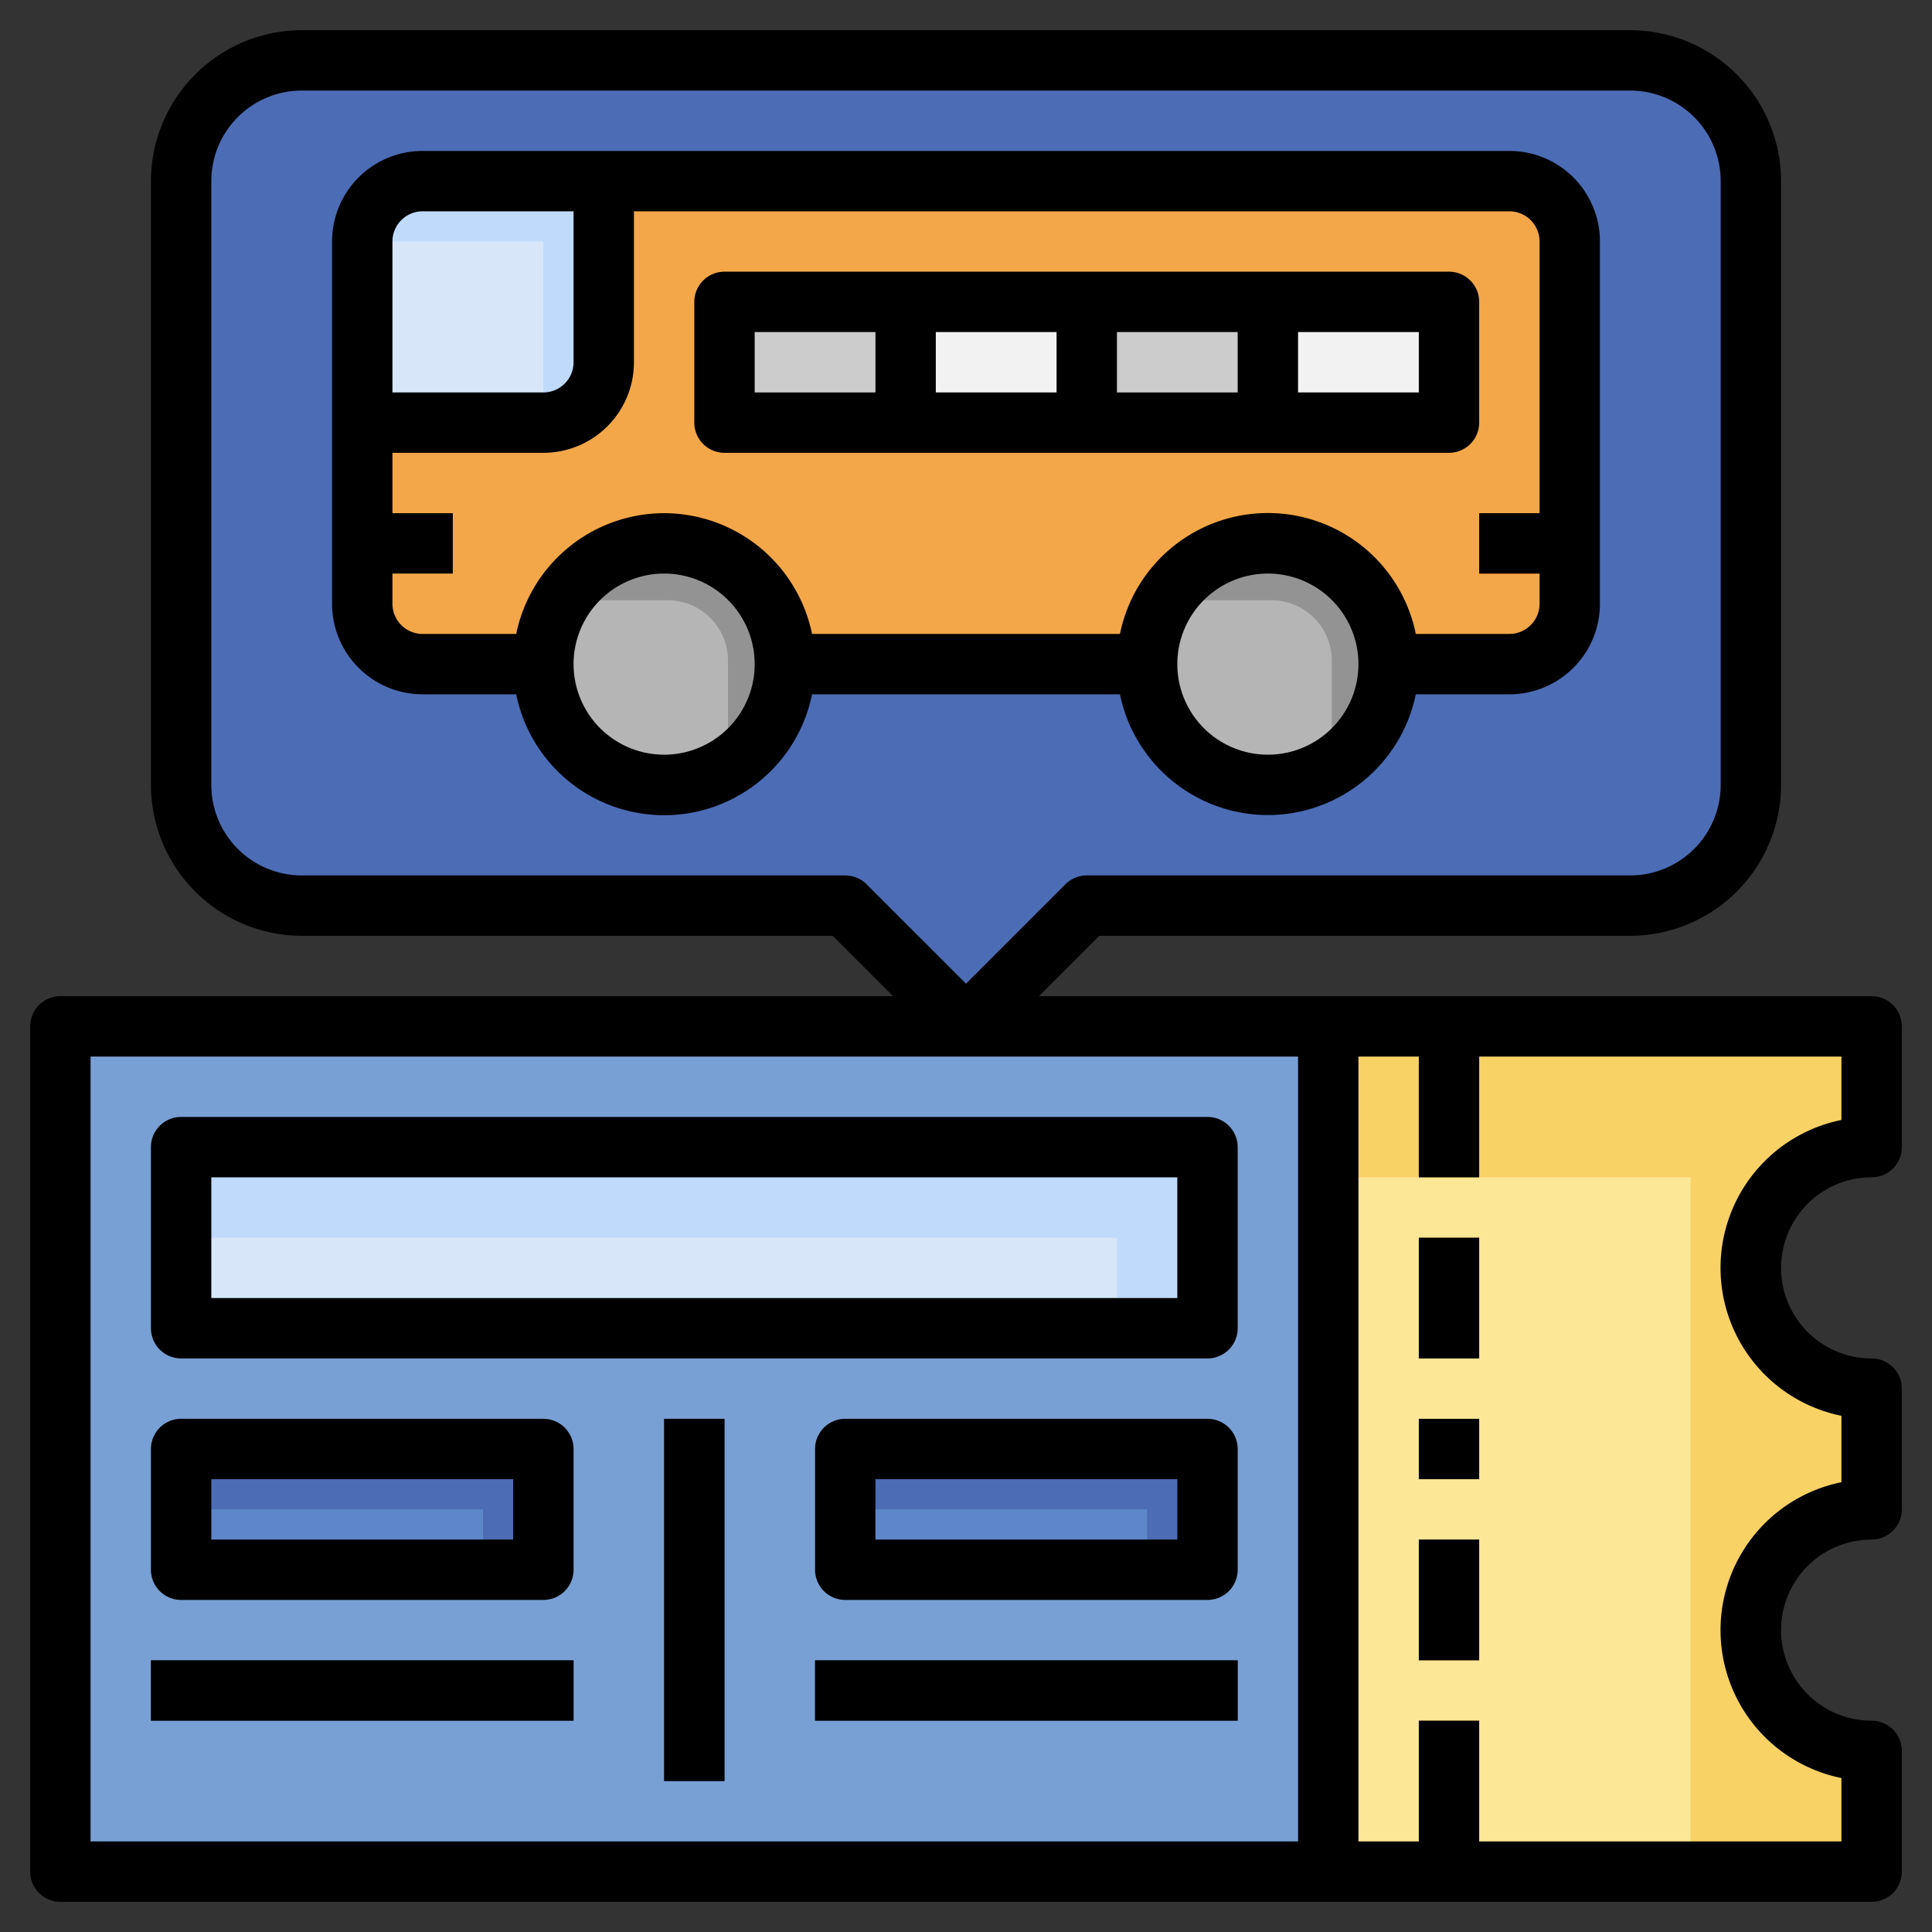 <svg id="Layer_3" height="512" viewBox="0 0 64 64" width="512" xmlns="http://www.w3.org/2000/svg" data-name="Layer 3"><rect x="0" y="0" width="64" height="64" fill="#333333" stroke="none"/><path d="m44 62v-28h18v4a4 4 0 0 0 0 8v4a4 4 0 0 0 0 8v4z" fill="#f9d266"/><path d="m56 39h-12v23h12z" fill="#fce797"/><path d="m2 34h42v28h-42z" fill="#78a0d4"/><path d="m36 30-4 4-4-4h-18a4 4 0 0 1 -4-4v-20a4 4 0 0 1 4-4h44a4 4 0 0 1 4 4v20a4 4 0 0 1 -4 4z" fill="#4c6cb5"/><path d="m18 22h-4a2 2 0 0 1 -2-2v-12a2 2 0 0 1 2-2h36a2 2 0 0 1 2 2v12a2 2 0 0 1 -2 2h-4" fill="#f3a748"/><path d="m24 10h24v4h-24z" fill="#ccc"/><path d="m30 10h6v4h-6z" fill="#f2f2f2"/><path d="m42 10h6v4h-6z" fill="#f2f2f2"/><path d="m20 6v6a2 2 0 0 1 -2 2h-6v-6a2 2 0 0 1 2-2z" fill="#c0dafc"/><circle cx="22" cy="22" fill="#939393" r="4"/><circle cx="42" cy="22" fill="#939393" r="4"/><path d="m12 17h3v2h-3z" fill="#f9d266"/><path d="m49 17h3v2h-3z" fill="#d23f34"/><g fill="#f0ae42"><path d="m47 34h2v5h-2z"/><path d="m47 57h2v5h-2z"/><path d="m47 41h2v4h-2z"/><path d="m47 51h2v4h-2z"/><path d="m47 47h2v2h-2z"/></g><path d="m6 38h34v6h-34z" fill="#c0dafc"/><path d="m6 41h31v3h-31z" fill="#d7e7f9"/><path d="m6 48h12v4h-12z" fill="#4c6cb5"/><path d="m28 48h12v4h-12z" fill="#4c6cb5"/><path d="m28 50h10v2h-10z" fill="#5e87ca"/><path d="m6 50h10v2h-10z" fill="#5e87ca"/><path d="m5 55h14v2h-14z" fill="#3b5892"/><path d="m27 55h14v2h-14z" fill="#3b5892"/><path d="m22 47h2v12h-2z" fill="#3b5892"/><path d="m12 8h6v6h-6z" fill="#d7e7f9"/><path d="m18.149 23.084a4 4 0 0 0 2.767 2.767 3.952 3.952 0 0 0 3.2-.468v-3.5a2 2 0 0 0 -2-2h-3.5a3.952 3.952 0 0 0 -.467 3.201z" fill="#b5b5b5"/><path d="m38.149 23.084a4 4 0 0 0 2.767 2.767 3.952 3.952 0 0 0 3.2-.468v-3.5a2 2 0 0 0 -2-2h-3.5a3.952 3.952 0 0 0 -.467 3.201z" fill="#b5b5b5"/><path d="m42 27a5.009 5.009 0 0 0 4.9-4h3.1a3 3 0 0 0 3-3v-12a3 3 0 0 0 -3-3h-36a3 3 0 0 0 -3 3v12a3 3 0 0 0 3 3h3.1a5 5 0 0 0 9.8 0h10.2a5.009 5.009 0 0 0 4.9 4zm0-2a3 3 0 1 1 3-3 3 3 0 0 1 -3 3zm-28-18h5v5a1 1 0 0 1 -1 1h-5v-5a1 1 0 0 1 1-1zm8 18a3 3 0 1 1 3-3 3 3 0 0 1 -3 3zm0-8a5.009 5.009 0 0 0 -4.9 4h-3.1a1 1 0 0 1 -1-1v-1h2v-2h-2v-2h5a3 3 0 0 0 3-3v-5h29a1 1 0 0 1 1 1v9h-2v2h2v1a1 1 0 0 1 -1 1h-3.1a5 5 0 0 0 -9.8 0h-10.2a5.009 5.009 0 0 0 -4.9-4z"/><path d="m49 14v-4a1 1 0 0 0 -1-1h-24a1 1 0 0 0 -1 1v4a1 1 0 0 0 1 1h24a1 1 0 0 0 1-1zm-12-3h4v2h-4zm-2 2h-4v-2h4zm-10-2h4v2h-4zm22 2h-4v-2h4z"/><path d="m62 39a1 1 0 0 0 1-1v-4a1 1 0 0 0 -1-1h-27.586l2-2h17.586a5.006 5.006 0 0 0 5-5v-20a5.006 5.006 0 0 0 -5-5h-44a5.006 5.006 0 0 0 -5 5v20a5.006 5.006 0 0 0 5 5h17.586l2 2h-27.586a1 1 0 0 0 -1 1v28a1 1 0 0 0 1 1h60a1 1 0 0 0 1-1v-4a1 1 0 0 0 -1-1 3 3 0 0 1 0-6 1 1 0 0 0 1-1v-4a1 1 0 0 0 -1-1 3 3 0 0 1 0-6zm-34-10h-18a3 3 0 0 1 -3-3v-20a3 3 0 0 1 3-3h44a3 3 0 0 1 3 3v20a3 3 0 0 1 -3 3h-18a1 1 0 0 0 -.707.293l-3.293 3.293-3.293-3.293a1 1 0 0 0 -.707-.293zm-25 6h40v26h-40zm58 11.9v2.2a5 5 0 0 0 0 9.8v2.1h-12v-4h-2v4h-2v-26h2v4h2v-4h12v2.1a5 5 0 0 0 0 9.8z"/><path d="m47 41h2v4h-2z"/><path d="m47 51h2v4h-2z"/><path d="m47 47h2v2h-2z"/><path d="m40 37h-34a1 1 0 0 0 -1 1v6a1 1 0 0 0 1 1h34a1 1 0 0 0 1-1v-6a1 1 0 0 0 -1-1zm-1 6h-32v-4h32z"/><path d="m18 47h-12a1 1 0 0 0 -1 1v4a1 1 0 0 0 1 1h12a1 1 0 0 0 1-1v-4a1 1 0 0 0 -1-1zm-1 4h-10v-2h10z"/><path d="m40 47h-12a1 1 0 0 0 -1 1v4a1 1 0 0 0 1 1h12a1 1 0 0 0 1-1v-4a1 1 0 0 0 -1-1zm-1 4h-10v-2h10z"/><path d="m5 55h14v2h-14z"/><path d="m27 55h14v2h-14z"/><path d="m22 47h2v12h-2z"/></svg>